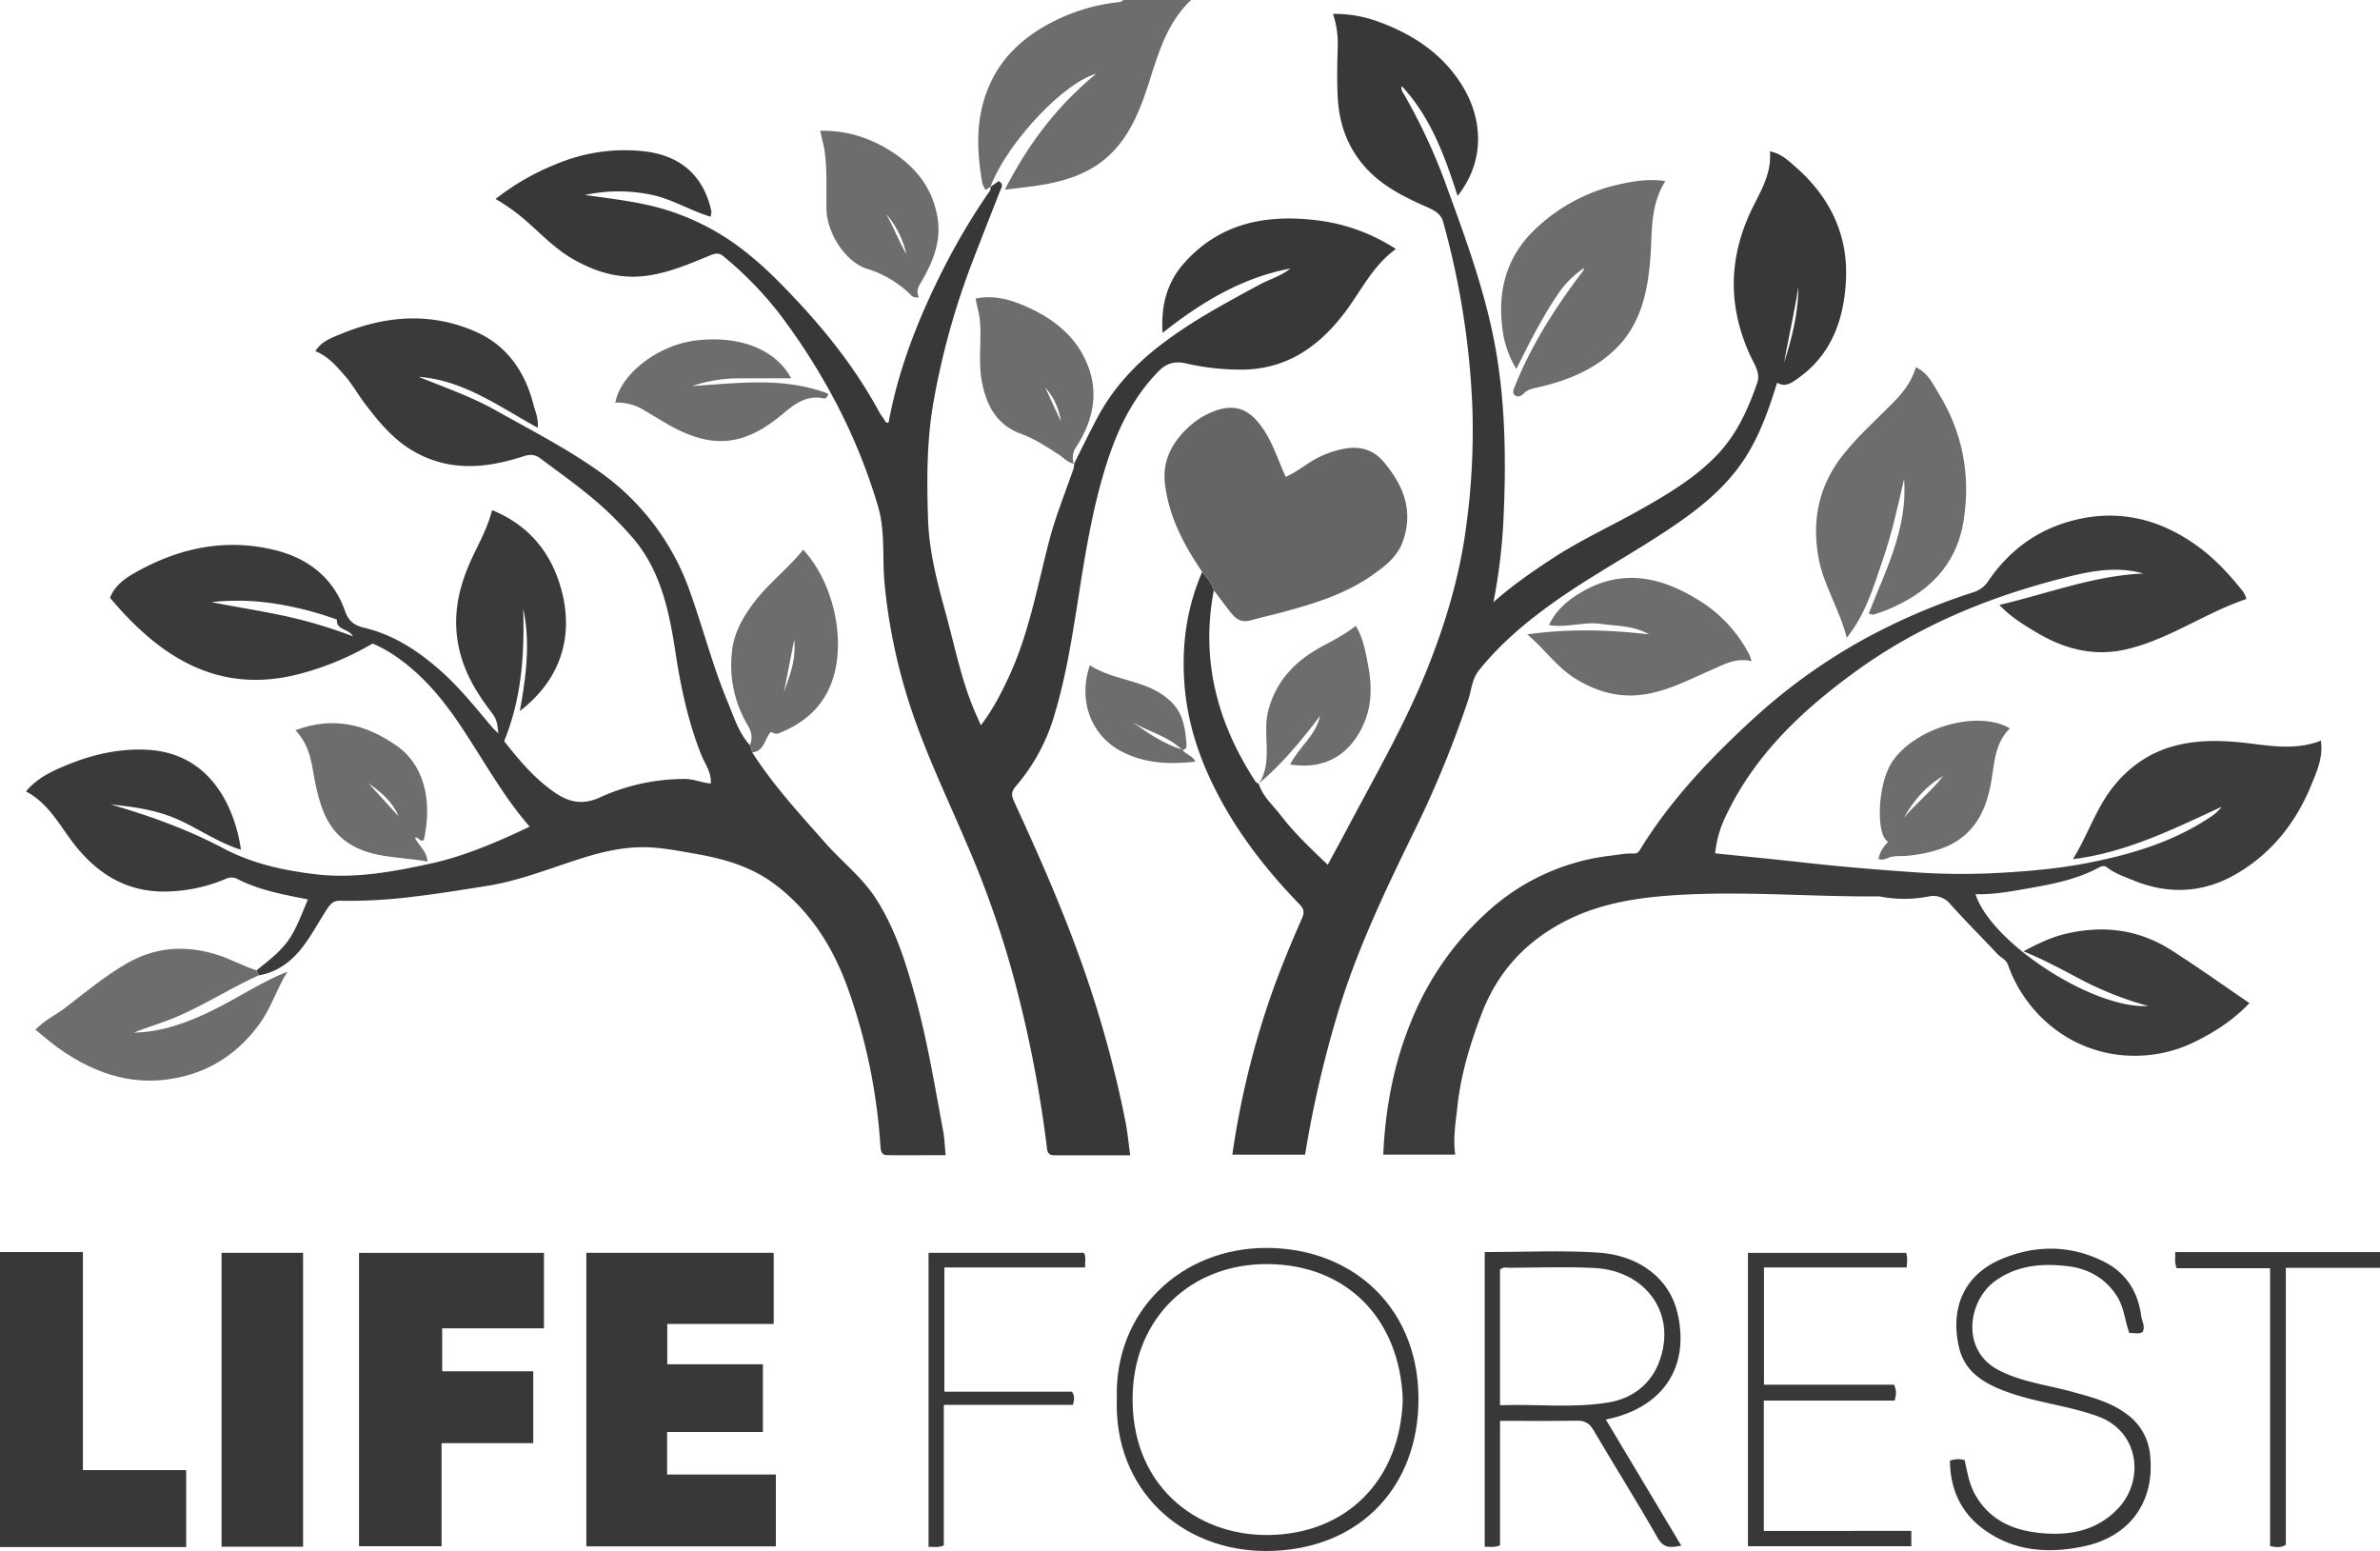<svg xmlns="http://www.w3.org/2000/svg" viewBox="0 0 1057 688.73"><defs><style>.cls-1{fill:#383838;}.cls-2{fill:#6d6d6d;}.cls-3{fill:#3a3a3a;}.cls-4{fill:#3c3c3c;}.cls-5{fill:#656565;}</style></defs><g id="Layer_2" data-name="Layer 2"><g id="Layer_1-2" data-name="Layer 1"><path class="cls-1" d="M0,556H36.82v96.82H82.68V687H0Z"/><path class="cls-2" d="M440,82.92l-2.32,1.4a13.06,13.06,0,0,1-1.41-3c-2.48-14.12-3.07-28.07,2.45-41.8,5-12.57,14-21.42,25.41-28A84.16,84.16,0,0,1,497.35.89c.58-.06,1.1-.58,1.65-.89h30c-10.89,10.2-14.62,24-19,37.52-3.44,10.57-7.43,20.82-15.16,29.22C486.3,76,475.27,79.9,463.35,82c-5.26.91-10.59,1.4-17.07,2.24,10.46-20.48,23.35-37.3,40.56-51.5-14.95,4.25-40,31.43-47,50.33Z"/><path class="cls-1" d="M1057,563h-41.82V686c-2.42,1.49-4.49,1-7,.58V563.18H966.73c-1.12-2.52-.55-4.48-.67-7.18H1057Z"/><path class="cls-3" d="M334.08,334.11c9.35,14.66,21.1,27.34,32.57,40.32,7.34,8.3,16.27,15.18,22.34,24.6,8.3,12.86,12.91,27.22,17,41.8,5.66,20.08,9,40.63,12.83,61.08.64,3.37.74,6.84,1.17,11.06-8.83,0-17.41.07-26,0-2.73,0-2.87-2.36-3-4.34a257.33,257.33,0,0,0-14.09-68.76c-6.56-18.64-16.7-35.08-32.82-47.22-10.53-7.93-22.81-11.36-35.5-13.56-7.28-1.26-14.62-2.73-22-2.87-9.37-.17-18.57,1.89-27.57,4.7-14.23,4.44-28.1,10.19-42.93,12.51-10.71,1.67-21.39,3.46-32.17,4.71A230,230,0,0,1,150.82,400c-3-.09-4.43,1.87-5.78,4-3.75,5.78-7,12-11.26,17.31-4.76,5.95-10.89,10.45-18.77,11.79l-1.1-2.17c5.84-4.76,11.93-9.17,15.84-16,2.81-4.89,4.67-10.11,7-15.52-11-2.21-21.72-4.09-31.56-9.21a5.8,5.8,0,0,0-5.1.14,70.48,70.48,0,0,1-25.85,5.54c-18.33.53-32-8.37-42.63-22.76-5.8-7.87-10.6-16.67-20.1-21.7C17,345,24,342,30.92,339.23c10.73-4.29,21.91-6.78,33.73-6.32,18.66.72,30.53,11.23,37.28,26.3A70.06,70.06,0,0,1,107,377.33c-10.55-3.33-19-9.49-28.33-13.58-9.53-4.15-19.44-5.49-29.56-6.52,17.32,5,34.21,11.08,50.13,19.51,12.71,6.72,26.24,9.69,40.4,11.43,17.4,2.15,34.15-.92,50.89-4.52,15.46-3.33,29.94-9.54,44.7-16.56-10-11.49-17.63-24.49-25.72-37.18C203,319.6,196.08,309.52,187.33,301c-6.81-6.65-14.56-12.21-21.86-15.23a127.81,127.81,0,0,1-33.31,13.72c-35.62,8.89-61.32-7.89-83.28-34,1.83-5.15,6.37-8.48,10.94-11.08,19.31-11,39.94-15.52,61.94-10.22,15.08,3.63,26.31,12.39,31.51,27.26,1.65,4.72,4.57,6.41,8.51,7.34,12.67,3,23.12,9.73,32.87,18.16,9.2,7.94,16.61,17.37,24.4,26.53a29.5,29.5,0,0,0,2.31,2.16c-.78-6.82-1.09-6.59-5.09-12-7.07-9.63-12.28-20-13.45-32.31-1.13-11.93,1.85-22.71,6.66-33.21,3.15-6.87,7-13.41,9.05-21.59,16.68,6.79,26.55,19.34,30.88,35.68,5.21,19.68.28,39.06-18.54,53.54,2.85-15.77,4.72-30.58,1.49-45.49.6,19.94-.59,39.6-8.46,58.88,6.3,7.92,13.24,16.45,22.49,22.8,6.4,4.39,12.42,5.64,20.08,2.15a90.31,90.31,0,0,1,37.8-8.17c3.84,0,7.3,1.65,11.4,2,.34-5.09-2.7-8.85-4.31-12.94-5.78-14.6-9-29.8-11.36-45.22-2.73-17.81-6.27-35.37-18.07-49.83a152.91,152.91,0,0,0-22.54-21.73c-6.25-5.06-12.84-9.7-19.26-14.54-2.35-1.77-4.5-2.07-7.57-1.07-16.24,5.33-32.42,6.95-48.24-1.84-9.35-5.19-15.91-13.16-22.2-21.43-3.08-4-5.55-8.58-8.89-12.38-3.68-4.19-7.31-8.63-13.19-11,3-4.78,8-6.18,12.29-8,19.73-8,39.89-9.26,59.5-.38,13.46,6.1,21.42,17.71,25.06,32,.79,3.11,2.35,6.15,1.9,10.37-17.12-9.34-32.86-21.11-52.85-22.59C197.35,172,209,176,219.76,182c15.61,8.76,31.68,17,46.22,27.29A109.22,109.22,0,0,1,306.16,262c5.92,16.35,10.19,33.26,16.87,49.34,2.81,6.76,4.94,13.92,10,19.58ZM156.74,282.57c-2-3.63-7.45-2.63-7.11-7.43a146.69,146.69,0,0,0-27.34-7.05,105.94,105.94,0,0,0-28.35-.71c10.43,2.11,20.93,3.69,31.3,5.89A209.75,209.75,0,0,1,156.74,282.57Z"/><path class="cls-1" d="M439.87,83l3.64-2.56c2.48,1.24,1.19,2.92.56,4.54-4.58,11.75-9.27,23.46-13.71,35.26A337.2,337.2,0,0,0,414.86,177c-3.33,17.76-3.27,35.61-2.7,53.44.45,14.46,4.16,28.52,8,42.44,3.92,14.36,6.79,29,12.66,42.83.83,2,1.77,3.86,2.77,6.38,5.26-6.82,9-14.06,12.43-21.48,9-19.33,12.66-40.24,18-60.66,2.69-10.33,6.69-20.2,10.2-30.24a10.44,10.44,0,0,0,.85-3.82l-.08.08c3.36-6.68,6.6-13.43,10.1-20,7-13.3,16.81-24,28.88-33.18,13.59-10.36,28.46-18.29,43.33-26.35,4.54-2.46,9.67-3.84,13.77-7.2-21.25,4-39.25,14.72-56.75,28.59-.81-12.42,2.12-22.63,9.58-31,15.85-17.84,36.38-21.75,59-19a82.29,82.29,0,0,1,35.05,12.75c-10.44,7.48-15.57,18.86-22.91,28.47-12.08,15.8-27,25.68-47.77,25.07a108.85,108.85,0,0,1-22.51-2.73c-4.64-1.11-8.56-.27-12.17,3.41-11.76,12-18.62,26.56-23.5,42.28-5.81,18.69-9,38-12,57.23-2.8,17.83-5.53,35.64-10.75,53a84.76,84.76,0,0,1-17.2,31.84c-2.25,2.58-1.9,4.29-.68,6.95,10.43,22.67,20.55,45.49,29,69a498.45,498.45,0,0,1,20.36,72.87c.94,4.78,1.38,9.66,2.13,15.06H468.2c-2,0-3-.91-3.2-3a548,548,0,0,0-15-76.7,433.53,433.53,0,0,0-20.56-58.43c-9.57-22.5-20.36-44.53-27.29-68.05a250.58,250.58,0,0,1-9.31-47.76c-1.07-11.48.4-23.27-2.95-34.45a255.38,255.38,0,0,0-21.29-50.77,283.65,283.65,0,0,0-22.54-34.68,159.22,159.22,0,0,0-24.93-25.52c-2.14-1.78-4.22-.89-6.39,0-8.63,3.55-17.1,7.18-26.56,8.64-12.31,1.9-23.08-1.23-33.47-7.13-7.68-4.36-13.84-10.66-20.32-16.47a87.38,87.38,0,0,0-14.29-10.35A108.17,108.17,0,0,1,246.94,72.9a78.34,78.34,0,0,1,38.29-5.8c17.22,1.71,27.22,11.06,30.7,26.63a9.35,9.35,0,0,1-.34,2.5c-9.33-2.8-17.47-8.06-26.81-9.85a71.64,71.64,0,0,0-29,.2c12.18,1.73,24,3,35.37,6.4a108,108,0,0,1,37.13,19.8c8.06,6.45,15.25,13.86,22.27,21.38C368.4,149,380.74,165,390.46,182.91a32.21,32.21,0,0,0,2.17,3.29c.42.6.5,1.65,2,1.5,4.26-23.34,12.83-45.26,23.38-66.41A296.62,296.62,0,0,1,439,85.61a3.69,3.69,0,0,0,1-2.68Z"/><path class="cls-4" d="M997.66,266c-18.21,6.1-34,17.72-53,22.26-14.58,3.48-27.65,0-40-7.29-5.76-3.41-11.58-6.92-16.7-12.34,21.38-5,41.85-13,64-13.95-13.3-3.74-26.09-.52-38.78,2.82-31.87,8.4-61.9,21-88.74,40.44-23.73,17.18-44.79,36.88-57.71,63.87a48.34,48.34,0,0,0-5,17.13c13.07,1.35,26.17,2.6,39.23,4.07,16.07,1.81,32.16,3.14,48.3,4.26a302,302,0,0,0,36.33.46c14.09-.72,28.22-1.89,42.16-4.64,18.89-3.74,37.07-9.16,53.31-19.88.55-.36,1.12-.69,1.64-1.1a19.72,19.72,0,0,0,4-3.85c-21.3,9.81-42.32,20.32-66.1,23.26,6.83-10.94,10.44-23.22,18.69-33.09,15.53-18.58,35.65-21.11,57.92-18.53,11.05,1.28,22.34,3.38,33.52-1,1.11,7.36-1.79,13.7-4.3,19.83-6.9,16.82-17.91,30.64-33.81,39.67-14.25,8.09-29.48,8.9-44.85,2.65-4.12-1.68-8.36-3.08-12-5.88-1-.74-2-.8-3.49,0-10.69,5.79-22.54,7.76-34.33,9.82-6.76,1.19-13.55,2.27-20.58,2.1,6.85,21.45,52,51,76.68,49.65a150.45,150.45,0,0,1-28.12-10.87c-8.56-4.44-17-9.22-27.26-13.41,7.15-3.85,13.13-6.59,19.64-8,16.33-3.66,31.88-1.57,46,7.47,11.62,7.41,22.84,15.43,34.72,23.51-7,7.34-15.09,12.65-23.88,17a60.24,60.24,0,0,1-26.61,6.38,58.25,58.25,0,0,1-36.62-12.38,61.43,61.43,0,0,1-20.16-28.05c-.88-2.35-3.22-3.19-4.77-4.85-6.91-7.4-14.11-14.53-20.85-22.08a9.74,9.74,0,0,0-9.74-3.35,55.84,55.84,0,0,1-21.67-.05,5.53,5.53,0,0,0-1,0c-28.11.18-56.22-2.17-84.31-.85-19.22.9-38.36,3.21-55.79,12.62-16.93,9.13-28.8,22.4-35.71,40.58-5.05,13.28-9.12,26.7-10.64,40.78-.76,7-2,14.06-1,21.53H614.32c.95-20.71,4.66-40.51,12.56-59.55a131.58,131.58,0,0,1,34.85-49.26,97.67,97.67,0,0,1,53.58-23.94c3.44-.42,6.84-1.13,10.33-.94,1.3.07,2-.48,2.68-1.64,13.53-22.08,31.24-40.65,50.11-58A256,256,0,0,1,825,285.41,277.92,277.92,0,0,1,876.41,263a12.16,12.16,0,0,0,6.57-4.92c8.85-13,20.72-22.11,35.86-26.46,20.9-6,40-1.59,57.37,11.08,7.5,5.47,13.75,12.23,19.54,19.45A10.11,10.11,0,0,1,997.66,266Z"/><path class="cls-1" d="M559,348c1.81,5.66,6.29,9.53,9.75,14,6.08,7.89,13.3,14.79,20.93,22,3.22-6,6.35-11.65,9.38-17.39,12.25-23.13,25.36-45.84,35.07-70.21,8-20.16,14.19-40.82,17-62.48a311,311,0,0,0,2.75-53.49,359.92,359.92,0,0,0-13-82.07c-1.19-4.26-5.6-5.7-9.35-7.39-10.08-4.56-19.63-9.66-26.82-18.63-6.92-8.62-10-18.37-10.6-29.05-.4-7.48-.2-15,0-22.5A41.61,41.61,0,0,0,592,6.17a56.12,56.12,0,0,1,19.45,3.2c15.37,5.48,28.71,14,37.67,28.18,9.45,15,10.66,33.77-1.78,49.46-5.76-17.94-11.95-34.94-24.78-48.77-.51,1.76.54,2.86,1.15,3.93a255.85,255.85,0,0,1,17.78,37.9c9.43,25.86,19.13,51.68,23.45,79.05,3.67,23.2,3.88,46.62,2.85,70a255.87,255.87,0,0,1-4.52,38.28c8.44-7.5,17.59-13.8,26.9-19.86,12.43-8.08,26-14.21,38.83-21.5,11.9-6.75,23.63-13.73,33.27-23.68,8.95-9.23,14.1-20.61,18.18-32.46,1.5-4.34-1.57-8.52-3.35-12.47-10-22.14-9.37-43.89,1.47-65.64,3.78-7.57,8.27-15.12,7.48-24.55,5.1.94,8.44,4.3,11.71,7.18,14.76,13,22.91,29.56,22.08,49.29-.73,17.59-6.14,33.72-21.59,44.47-2.46,1.72-5.31,4-9,1.75-3.6,11.58-7.63,23.27-14.38,33.67-9.28,14.3-22.72,24.23-36.73,33.37-16.09,10.5-33,19.69-48.65,30.89-12.14,8.69-23.45,18.25-32.81,30-3,3.78-3.13,8.54-4.59,12.83a468.55,468.55,0,0,1-22.42,55.17c-13.71,28.06-27.39,56.12-36.2,86.25a490.14,490.14,0,0,0-13.86,60.63H547.31a375.67,375.67,0,0,1,18.51-74.47c3.78-10.33,8-20.46,12.43-30.52,1.21-2.78.8-4.19-1.18-6.24-15.67-16.18-29.27-33.9-39-54.34-7-14.65-11.4-29.9-12.23-46.34s1.59-31.89,8.07-46.85c2.13,2.48,4.18,5,5.17,8.2-5.91,30.9,1.54,58.89,18.47,84.81.33.51,1,.78,1.56,1.16ZM798.69,127.36c-1.81,11.35-4.32,22.45-6.33,33.64C795.88,150,798.64,138.87,798.69,127.36Z"/><path class="cls-1" d="M338.82,605.82v30.07H296.28v18.89h48.29v31.9H260.4V556.31h83.21v31.62H296.35v17.89Z"/><path class="cls-1" d="M236.83,608.94v31.9H196.12v45.78H159.45V556.35h82.13v33.51h-45.2v19.08Z"/><path class="cls-5" d="M539.07,262.13c-1-3.19-3-5.72-5.17-8.2-8.24-12.12-15.06-25-16.58-39.74-1.09-10.62,4.09-19.12,12.09-25.86a32.12,32.12,0,0,1,5.72-3.87c12.07-6.3,19.88-3.87,27,7.79,3.71,6.07,5.81,12.82,8.89,19.53,5.81-2.62,10.33-6.84,15.89-9.31a44.09,44.09,0,0,1,10.82-3.34c6.44-1,12.24.64,16.58,5.74,8.83,10.35,13.61,21.73,8.72,35.53-2.36,6.66-7.52,10.68-12.93,14.55-12.31,8.84-26.52,13.13-40.89,17-4.45,1.19-9,2.19-13.38,3.44-4.57,1.32-6.94-.52-9.31-3.5C544,268.69,541.55,265.39,539.07,262.13Z"/><path class="cls-2" d="M850.87,163.07c5.41,2.52,7.41,7.26,9.93,11.32,10.8,17.42,14.46,36.41,11.31,56.63-3.19,20.43-16.17,32.56-34.53,40-1.83.73-3.7,1.34-5.59,1.9-.4.12-.93-.2-2.06-.49,7.62-19.35,17.38-38.06,15.7-59.68-2.79,12.2-5.48,24.44-9.58,36.27-4,11.55-7.36,23.49-15.87,34.19-3.44-13.26-10.46-23.58-12.59-35.78-3-16.9.3-32,11-45.52,6.34-8,13.88-14.77,21-21.93C844.4,175.2,848.75,170.32,850.87,163.07Z"/><path class="cls-1" d="M134.6,686.84H98.4V556.33h36.2Z"/><path class="cls-2" d="M739.63,80.4c-6.81,10.72-5.81,22.32-6.64,33.59-1.15,15.63-4.27,30.59-16.4,41.84-9.47,8.78-21.13,13.34-33.55,16.17-2.25.51-4.57.9-6.27,2.7-1.15,1.21-2.69,1.84-4,.8s-.52-2.63.05-4.08c7.36-18.43,18-34.93,29.9-50.65a3.54,3.54,0,0,0,.8-1.76A42.24,42.24,0,0,0,691.4,131.4c-3.42,5-6.45,10.38-9.4,15.73-2.86,5.18-5.41,10.52-8.56,16.7A43.83,43.83,0,0,1,667.15,145c-2-16.54,2.24-31.33,14.49-43.05a78.28,78.28,0,0,1,37.1-20C725.4,80.45,732,79.32,739.63,80.4Z"/><path class="cls-2" d="M113.91,430.88l1.1,2.17c-13.74,6.13-26.27,14.69-40.39,20-5.05,1.91-10.22,3.51-15.25,5.5,12.64-.23,24.19-4.54,35.27-10s21.29-12.4,33-17.09c-4.71,7.63-7.24,16.19-12.51,23.38-8.54,11.65-19.55,19.58-33.53,23.11-20.39,5.16-38.53-.45-55.21-12.21-3.6-2.55-6.92-5.49-10.67-8.5,4.13-4.32,9.18-6.54,13.42-9.83C37.85,440.69,46.36,433.6,56,428c12.59-7.4,25.68-8.39,39.57-4.31C101.9,425.54,107.61,428.91,113.91,430.88Z"/><path class="cls-2" d="M678.25,281.72c18.23-2.61,36.16-2.13,54.12,0-6.68-3.95-14.28-3.66-21.56-4.7s-14.76,1.86-22.89.55c3.45-7.25,9.18-11.67,15.42-15.18,17.22-9.67,33.85-6.24,49.8,3.36a61.54,61.54,0,0,1,23.65,24.73c.43.84.67,1.79,1.18,3.15-7.05-1.74-12.55,1.57-18.21,4-9.22,4-18.08,8.7-28.21,10.52-11.63,2.09-21.83-.67-31.64-6.64C691.45,296.41,686,288.1,678.25,281.72Z"/><path class="cls-1" d="M496,621.25c-1.19-39.6,29.2-67.16,66.51-67.1,39,.07,69.1,27.67,67.39,70.59-1.52,38-28.29,63.85-67.38,64C524.77,688.87,494.67,661.48,496,621.25Zm127,.24c-1.3-35.94-25-60.1-60.37-60.16-33.47-.06-58.31,23.43-59.57,57.14-1.52,40.63,27.82,63.48,60.09,63.17C598.21,681.31,621.91,657.07,623,621.49Z"/><path class="cls-1" d="M659.39,556c17.06,0,33.75-.84,50.32.22,18.62,1.2,31.74,11.8,35.25,26.63,5.73,24.16-6.32,42.35-31.78,47.52l33.51,56c-4.84.9-7.8,1.29-10.47-3.41-9.16-16.12-19.07-31.8-28.46-47.79-1.85-3.16-3.87-4.36-7.47-4.3-11.15.21-22.3.08-34.1.08v55.26c-2.51,1.14-4.48.55-6.8.68Zm6.79,68c16.44-.58,32.42,1.4,48.21-1.23,10.33-1.73,18.49-7.8,22.32-17.61,8.41-21.56-5.63-41-28.82-42.11-12.46-.6-25-.13-37.46-.08-1.43,0-3-.51-4.25.9Z"/><path class="cls-2" d="M334.08,334.11,333,330.93c1.38-3.15.8-6-.94-8.89a52.14,52.14,0,0,1-7-32.45c.75-8,4.47-14.82,9.09-21.12,6.57-9,15.58-15.69,22.55-24.34,14.5,15.4,20.6,45.42,10.37,63.91-4.84,8.74-12.22,14-21.21,17.58-1.43.57-2.39-.2-3.48-.59C339.46,328,339.58,333.63,334.08,334.11Zm14.08-26.76c2.37-6.88,5.47-14,4.58-23.26C351,292.75,349.6,300.05,348.16,307.35Z"/><path class="cls-2" d="M477,205.93c-2.92-.52-4.74-2.81-7.07-4.29-5.29-3.36-10.49-6.83-16.49-9-10.85-3.95-15.5-12.82-17.43-23.49-1.65-9.13.09-18.39-.91-27.58-.32-3-1.31-5.76-1.79-9,8.05-1.65,15.42.44,22.51,3.58,12.5,5.55,22.75,13.72,27.62,27,4.62,12.6,1.5,24.47-5.44,35.29a8.4,8.4,0,0,0-1.08,7.66Zm-5.86-18.81a28.38,28.38,0,0,0-6.9-15Z"/><path class="cls-2" d="M364.27,58.07c12.9-.22,23.92,3.76,33.88,10.72,9.74,6.79,16.22,15.84,18.22,27.84,1.74,10.46-2,19.57-7,28.19-1.44,2.44-2.72,4.31-1.26,7.12a3.42,3.42,0,0,1-3.75-1.13,47.31,47.31,0,0,0-19.05-11.37c-9.62-2.82-18.11-15.79-18.26-26.65-.13-9,.41-17.94-1-26.84C365.58,63.53,364.94,61.15,364.27,58.07ZM393.53,95c3.28,5.82,5.72,12.07,9,17.88A40.93,40.93,0,0,0,393.53,95Z"/><path class="cls-2" d="M273.28,178.79c2.26-12.65,18.92-25.65,36-27.63,21.09-2.45,36.1,5.31,42.07,16.84-7.74,0-15.13,0-22.53,0a66.69,66.69,0,0,0-21.45,3.41c20.29-1.21,40.64-4.2,60.49,3.44-.61,2.07-1.39,2.19-2,2.07-7.71-1.66-13,2.52-18.46,7.07-17.39,14.56-31.93,15.56-51.73,3.9-3.55-2.09-7.08-4.23-10.64-6.33A22.74,22.74,0,0,0,273.28,178.79Z"/><path class="cls-1" d="M866,648.6a11.26,11.26,0,0,1,6.52-.25c1.18,5.21,2,10.57,4.65,15.33,6.9,12.18,18.27,16.41,31.32,17.27,12.34.81,23.63-1.88,32.43-11.37,11.35-12.25,9.47-33.91-9.36-40.69-13.32-4.8-27.52-6.09-40.74-11-9.86-3.67-18.47-8.76-20.93-20.15-3.59-16.61,2-31.57,19.15-38.7,15.13-6.3,30.57-6.23,45.39,1.23,9.75,4.91,15.12,13.35,16.52,24.15.29,2.25,1.88,4.38.67,7-1.62,1.17-3.64.42-5.94.51-2-5.39-2.28-11.34-5.56-16.44-5.15-8-12.84-12.12-21.59-13.2-11.38-1.4-22.72-.58-32.65,6.71-11.78,8.66-15.34,30.75,2,39.55,10.31,5.24,21.59,6.49,32.45,9.5,8.68,2.4,17.39,4.59,24.79,10.35a25.19,25.19,0,0,1,9.8,18c2.11,20.48-9.06,36-29.48,40.27-15,3.19-30,2.4-43.2-6.67C871.38,672.58,866.13,662,866,648.6Z"/><path class="cls-2" d="M131.2,324.27c17.16-6.46,31.75-2.39,45.12,7,11.91,8.37,15.84,24.13,11.93,41.7-1.68,1.33-2.27-1.63-4-.94,1.7,3.47,5.33,5.89,5.58,10.55-12.95-2.44-26.66-1.09-37.55-10C144.56,366.2,142,357,140,347.69,138.41,339.81,138.11,331.51,131.2,324.27ZM177,362.46c-2.72-6.5-7.84-10.74-13.33-14.62Q170.33,355.15,177,362.46Z"/><path class="cls-2" d="M892.61,323.44c-7,6.84-6.85,16.22-8.47,24.81C880,370.16,867.62,377.8,847.52,380c-2.3.25-4.67,0-7,.35-2,.27-3.82,2-6.23,1.14.48-3.17,2.21-5.53,4.26-7.72-5.39-2.47-4.88-24.95,1.48-35C849.78,323.36,878.11,314.89,892.61,323.44ZM863,344.59c-7.7,4.47-13.15,10.94-17.41,18.49C851.1,356.59,857.82,351.28,863,344.59Z"/><path class="cls-1" d="M848.85,679.82v6.81H776.29V556.36h70.25c.76,2.14.37,4.07.27,6.47h-63.4v52.06h57.76c1.2,2.48,1,4.52.29,7.05H783.35v57.88Z"/><path class="cls-2" d="M559.1,348.1c6.6-10.37,1.21-22.27,4.3-33.19,3.76-13.3,12.45-21.87,24.12-28.09,5-2.64,9.92-5.2,14.61-8.91,3.39,5.59,4.33,11.63,5.48,17.52,1.69,8.7,1.74,17.48-1.83,25.75-5.35,12.45-15.85,21-32.81,18.31,3.89-7.73,11.47-12.93,13.32-21.62C578.06,328.72,569.48,339.23,559,348Z"/><path class="cls-1" d="M419.41,618h56.67c1.36,1.92.95,3.65.45,5.85H419.16v62.43c-2.51,1.09-4.47.54-6.78.63V556.33h69c1.11,1.91.38,4,.54,6.5H419.41Z"/><path class="cls-2" d="M525.1,332.93c1.39,2.2,4.58,2.48,5.81,5.32-11.77,1.22-22.82.9-33.4-4.88-13.31-7.28-18.74-22.69-13.5-37.93,11.55,7.44,26.73,6.26,36.81,16.91,4.86,5.13,5.65,11.71,6.13,18.34.1,1.34-.43,2.25-1.92,2.32-6.24-6.17-14.86-8-22.1-12.33C509.88,325.57,516.88,330.37,525.1,332.93Z"/></g></g></svg>